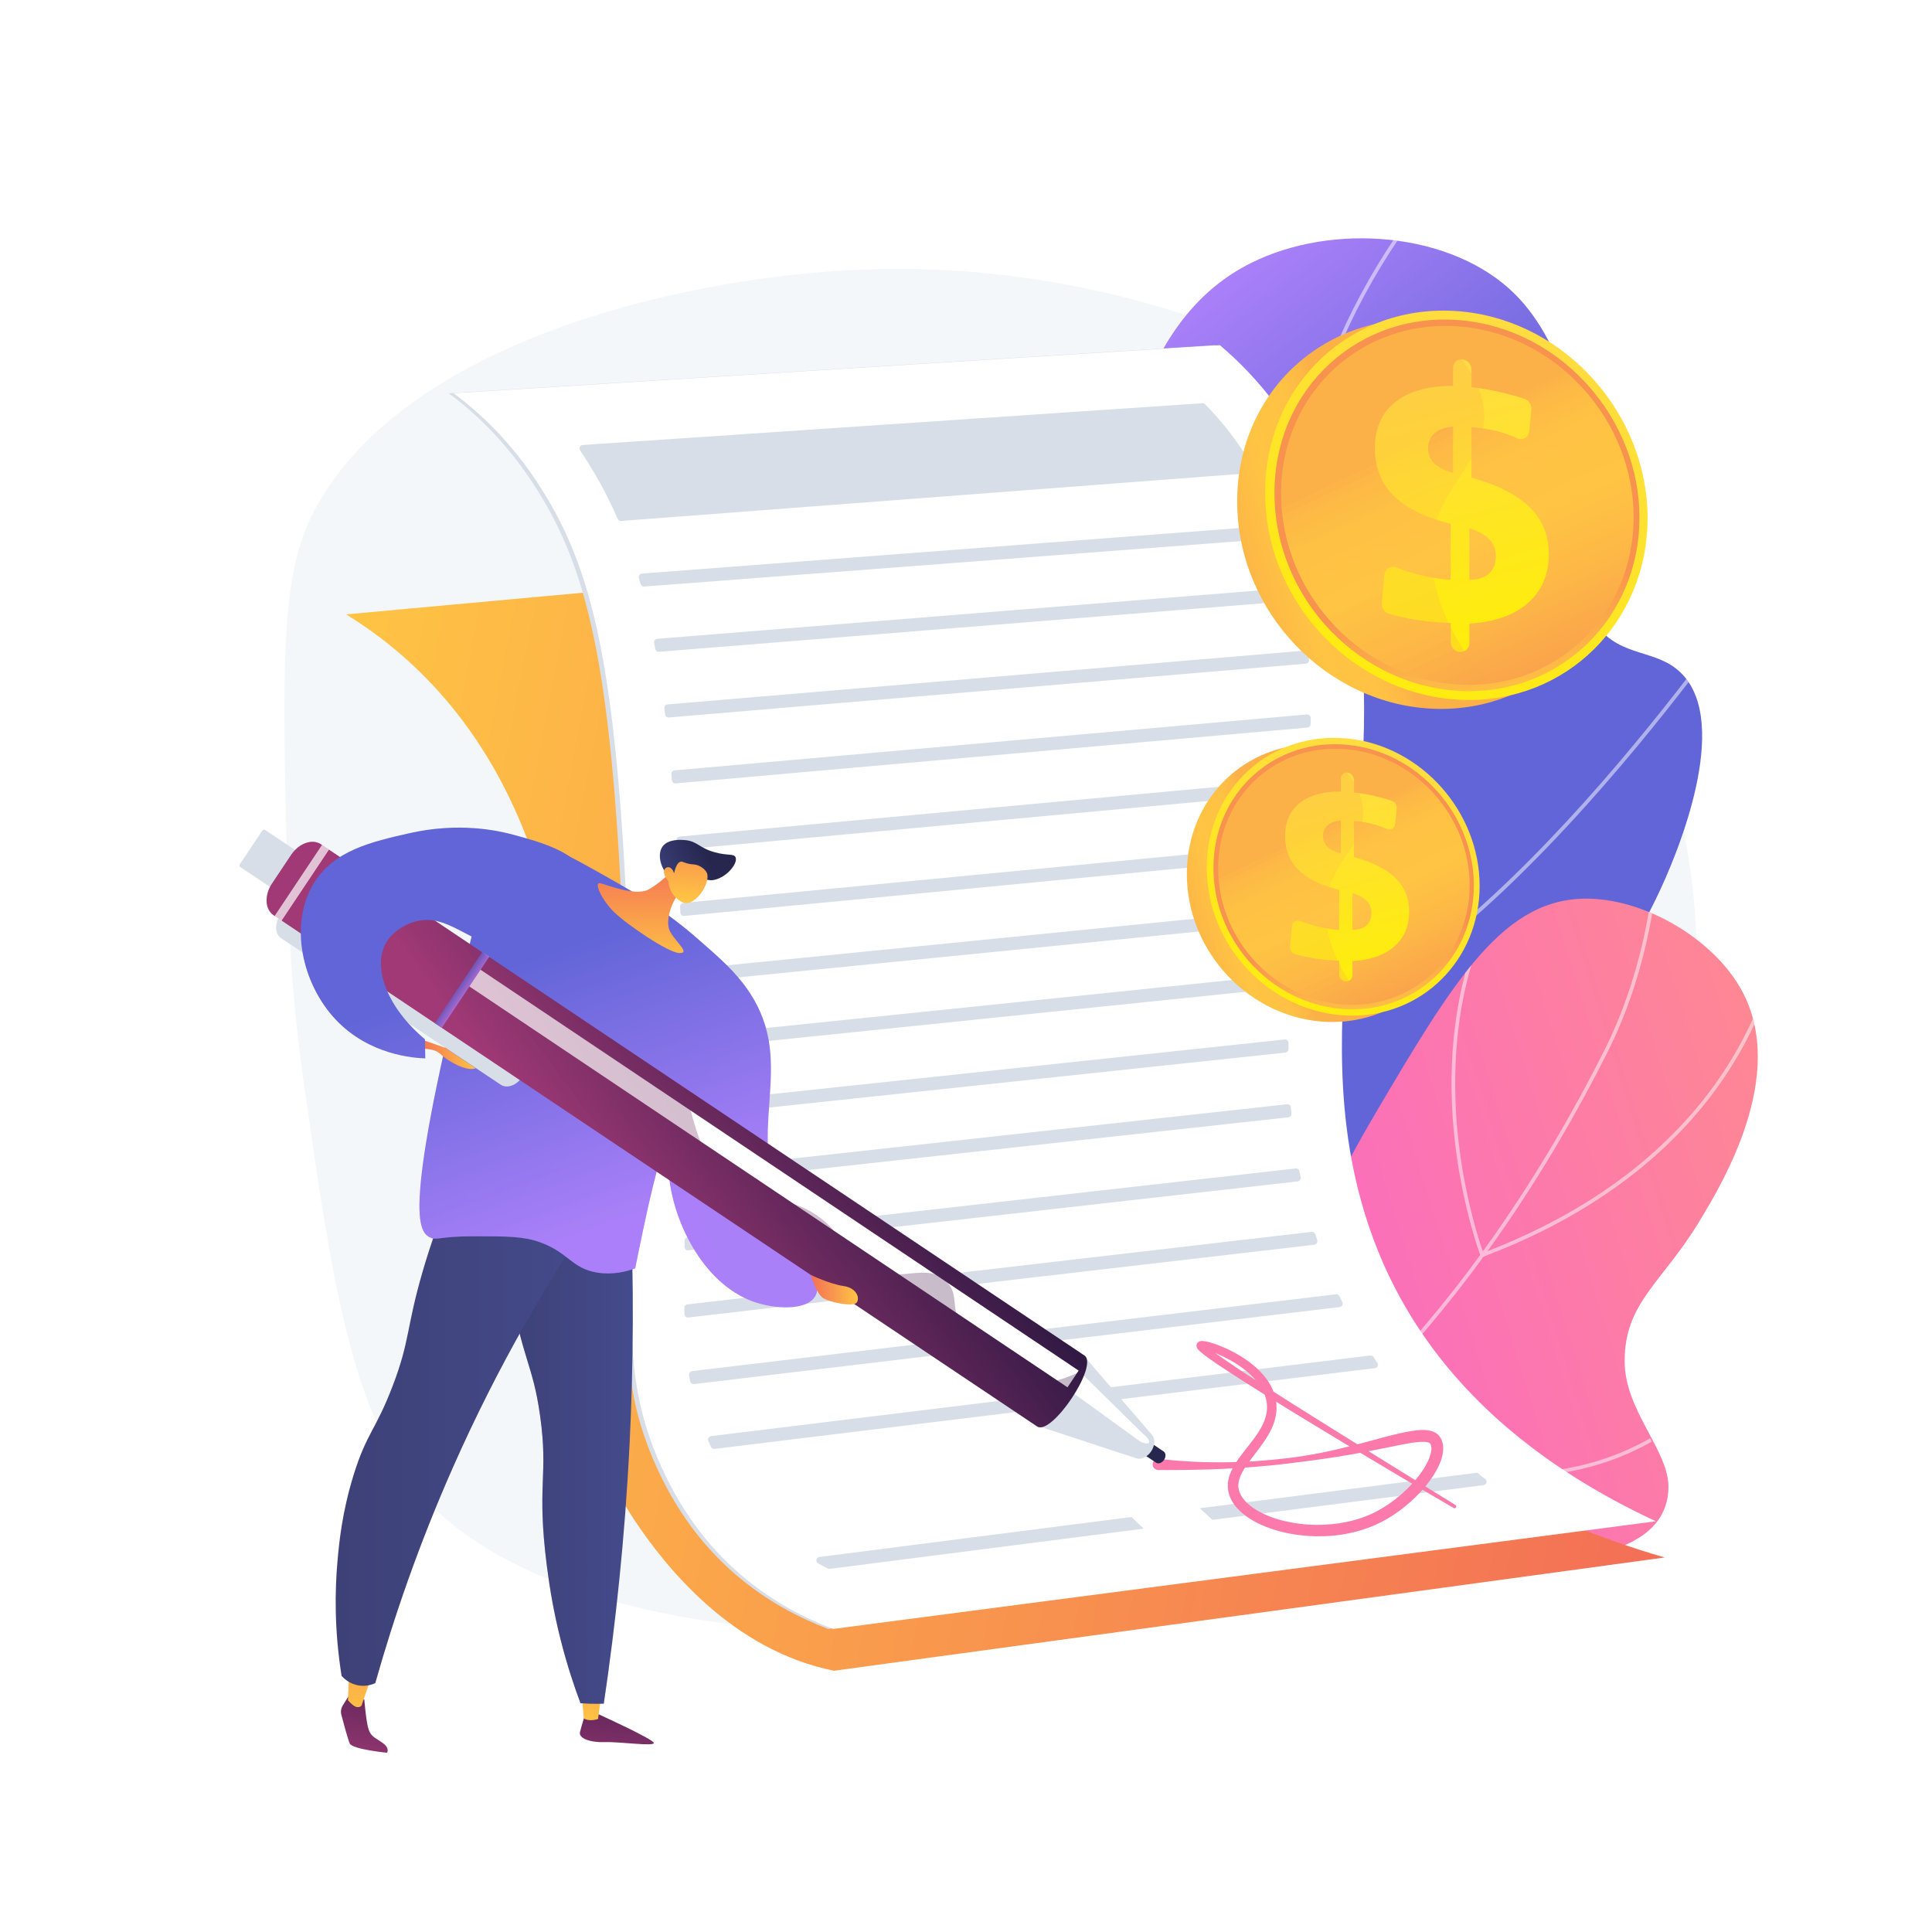 <?xml version="1.0" encoding="UTF-8"?> <svg xmlns="http://www.w3.org/2000/svg" xmlns:xlink="http://www.w3.org/1999/xlink" version="1.1" x="0px" y="0px" viewBox="0 0 3710 3710" style="enable-background:new 0 0 3710 3710;" xml:space="preserve"> <g id="Background"> <g> <g> <rect style="fill:#FFFFFF;" width="3710" height="3710"></rect> </g> </g> </g> <g id="Illustration"> <g> <path style="fill:#F4F7FA;" d="M1696.375,516.46c-367.687,6.156-936.571,138.66-1100.317,479.172 c-57.19,118.928-53.318,293.766-45.575,643.442c2.276,102.779,6.05,252.581,32.554,438.452 c55.057,386.113,92.537,648.964,234.387,802.018c355.434,383.507,1639.346,372.425,2187.613-318.013 c299.083-376.638,345.094-912.419,71.618-1355.214C2775.563,718.808,2188.621,508.219,1696.375,516.46z"></path> <g> <g> <defs> <path id="SVGID_1_" d="M1486.096,2739.98c135.747-89.115,320.684-240.046,434.19-479.271 c148.859-313.74,44.066-503.691,156.535-1059.21c71.113-351.249,124.28-595.663,325.174-696.307 c157.43-78.869,386.732-60.006,507.037,59.543c100.03,99.402,136.416,280.052,135.459,404.303 c-0.78,101.264-26.407,170.417,21.274,232.15c48.729,63.09,116.542,44.016,163.903,92.71 c96.046,98.751-13.59,351.228-31.309,392.033c-197.107,453.908-689.496,697.33-905.558,800.924 C2114.157,2572.511,1842.039,2680.708,1486.096,2739.98z"></path> </defs> <linearGradient id="SVGID_00000139256613540511473710000003504664293104995717_" gradientUnits="userSpaceOnUse" x1="1714.386" y1="1023.642" x2="2104.924" y2="1530.054"> <stop offset="0" style="stop-color:#AA80F9"></stop> <stop offset="0.996" style="stop-color:#6165D7"></stop> </linearGradient> <use xlink:href="#SVGID_1_" style="overflow:visible;opacity:0.74;fill:url(#SVGID_00000139256613540511473710000003504664293104995717_);"></use> <clipPath id="SVGID_00000085249377694952776970000011769387955494530441_"> <use xlink:href="#SVGID_1_" style="overflow:visible;opacity:0.74;"></use> </clipPath> <g style="opacity:0.5;clip-path:url(#SVGID_00000085249377694952776970000011769387955494530441_);"> <path style="fill:#FFFFFF;" d="M1337.252,2802.909l-1.337-6.929c216.124-41.659,406.542-103.072,565.965-182.53 c235.204-117.229,395.705-270.82,477.036-456.504c63.682-145.396,77.94-304.92,97.67-525.708 c15.747-176.257,11.012-302.57,6.833-414.014c-5.451-145.463-9.761-260.358,34.711-418.125 c45.138-160.127,127.175-312.832,243.827-453.873l5.437,4.497c-116.021,140.279-197.6,292.115-242.469,451.29 c-44.173,156.699-39.883,271.104-34.453,415.947c4.187,111.653,8.928,238.204-6.857,414.886 c-19.048,213.143-34.088,381.48-98.235,527.931c-82.013,187.239-243.627,342.002-480.353,459.989 C1745.032,2699.51,1554.005,2761.128,1337.252,2802.909z"></path> <path style="fill:#FFFFFF;" d="M2490.093,1505.504l-3.329-2.198c-1.061-0.703-107.456-71.9-202.038-210.657 c-55.554-81.493-96.271-170.034-121.024-263.165c-30.938-116.4-36.879-240.313-17.659-368.3l6.981,1.048 c-19.068,126.958-13.197,249.848,17.449,365.255c24.519,92.331,64.864,180.124,119.915,260.942 c84.494,124.037,178.408,193.621,196.987,206.72c149.578-298.27,352.788-466.063,497.202-554.398 c157.207-96.159,280.757-121.55,281.988-121.795l1.378,6.921c-1.22,0.243-123.778,25.472-279.968,121.071 c-144.121,88.209-347.175,256.098-496.103,554.989L2490.093,1505.504z"></path> <path style="fill:#FFFFFF;" d="M2435.555,1980.767l-1.061-2.335c-0.848-1.863-86.1-188.308-208.158-358.498 c-121.61-169.562-456.151-279.409-459.515-280.499l2.174-6.714c3.387,1.097,340.131,111.673,463.074,283.1 c115.04,160.4,197.476,335.164,207.769,357.348c197.652-24.06,435.704-247.532,600.912-431.209 c180.076-200.211,314.821-397.658,316.161-399.629l5.837,3.968c-1.344,1.974-136.316,199.761-316.699,400.323 c-105.998,117.852-206.721,213.612-299.377,284.619c-116.118,88.99-219.935,139.2-308.57,149.238L2435.555,1980.767z"></path> <path style="fill:#FFFFFF;" d="M2029.501,2588.243c-31.834,0-49.766-0.914-50.32-0.944l-7.019-0.382l4.5-5.401 c66.122-79.3,100.823-168.2,103.145-264.235c1.861-76.936-16.921-158.656-55.823-242.89 c-66.356-143.684-169.546-246.006-170.581-247.024l4.948-5.032c1.042,1.026,105.149,104.256,172.039,249.097 c39.36,85.222,58.359,167.995,56.471,246.019c-2.305,95.448-36.035,183.929-100.254,263.087 c34.997,1.208,196.829,4.31,408.022-30.39c219.546-36.073,538.863-121.546,813.328-323.893l532.527-392.602l4.19,5.68 l-532.526,392.602c-275.654,203.221-596.195,289.017-816.561,325.207C2232.311,2583.957,2098.389,2588.243,2029.501,2588.243z"></path> </g> </g> </g> <g> <linearGradient id="SVGID_00000122716758339111014410000016757469844429717948_" gradientUnits="userSpaceOnUse" x1="3560.159" y1="1945.725" x2="2470.097" y2="2401.323" gradientTransform="matrix(0.996 0.094 -0.094 0.996 397.663 -139.793)"> <stop offset="0" style="stop-color:#FF9085"></stop> <stop offset="1" style="stop-color:#FB6FBB"></stop> </linearGradient> <path style="fill:url(#SVGID_00000122716758339111014410000016757469844429717948_);" d="M1987.614,3057.647 c189.314,56.987,432.9-7.692,693.937-59.647c66.617-13.259,518.732,61.581,522.348-141.133 c1.273-71.407-84.356-147.853-84.122-243.319c0.278-113.119,71.241-148.892,143.8-268.734 c43.295-71.509,170-280.782,80.838-443.286c-53.281-97.108-181.237-173.122-292.196-175.814 c-162.753-3.948-257.046,150.625-412.672,415.196c-137.956,234.533-134.189,303.118-236.085,470.102 C2327.838,2734.941,2202.398,2899.327,1987.614,3057.647z"></path> <g> <defs> <path id="SVGID_00000145773957436569403400000000200738934178416529_" d="M1987.614,3057.647 c189.314,56.987,432.9-7.692,693.937-59.647c66.617-13.259,518.329,69.704,521.945-133.011 c1.273-71.407-83.953-155.975-83.718-251.441c0.278-113.119,71.241-148.892,143.8-268.734 c43.295-71.509,170-280.782,80.838-443.286c-53.281-97.108-181.237-173.122-292.196-175.814 c-162.753-3.948-257.046,150.625-412.672,415.196c-137.956,234.533-134.189,303.118-236.085,470.102 C2327.838,2734.941,2202.398,2899.327,1987.614,3057.647z"></path> </defs> <clipPath id="SVGID_00000120525163780845071550000003622924197396803252_"> <use xlink:href="#SVGID_00000145773957436569403400000000200738934178416529_" style="overflow:visible;"></use> </clipPath> <g style="opacity:0.5;clip-path:url(#SVGID_00000120525163780845071550000003622924197396803252_);"> <path style="fill:#FFFFFF;" d="M1774.915,3077.354c-5.165,0-10.332-0.041-15.505-0.122 c-205.151-3.251-407.169-68.143-600.44-192.872l3.826-5.928c192.146,124.002,392.913,188.515,596.725,191.744 c5.122,0.081,10.27,0.122,15.385,0.122c266.12,0.008,524.253-109.565,767.546-325.844 c258.299-229.615,435.115-521.947,537.964-726.749c71.283-141.946,106.081-312.009,103.424-505.467l7.057-0.097 c2.67,194.601-32.379,365.762-104.176,508.73c-103.124,205.354-280.447,498.498-539.58,728.857 C2302.526,2967.181,2042.797,3077.353,1774.915,3077.354z"></path> <path style="fill:#FFFFFF;" d="M2844.332,2414.777l-1.254-3.281c-0.348-0.906-34.873-92.139-49.397-220.288 c-13.414-118.351-12.049-293.38,70.608-455.119l6.285,3.211c-81.827,160.109-83.177,333.582-69.905,450.915 c12.863,113.687,41.551,198.06,47.788,215.455c476.394-181.485,556.598-525.322,569.839-626.572 c0.396-3.034,0.541-4.119,0.72-4.817l6.836,1.745l-3.418-0.873l3.422,0.861c-0.124,0.528-0.286,1.881-0.565,3.998 c-13.396,102.469-94.652,450.988-577.671,633.522L2844.332,2414.777z"></path> <path style="fill:#FFFFFF;" d="M2904.031,2835.992c-96.681,0-216.241-22.186-356.455-89.574l-1.681-0.809l-0.279-1.845 c-0.444-2.962-43.356-300.311,69.226-654.667l113.641-357.672l6.726,2.136l-113.64,357.672 c-107.445,338.181-72.668,624.063-69.23,649.641c130.431,62.408,325.644,123.68,518.227,63.636 c115.449-35.994,175.796-99.385,176.392-100.021l5.148,4.825c-0.606,0.65-62.231,65.391-179.438,101.933 C3028.205,2825.11,2971.717,2835.992,2904.031,2835.992z"></path> </g> </g> </g> <g> <linearGradient id="SVGID_00000039840836630031233140000016498590018235164811_" gradientUnits="userSpaceOnUse" x1="272.778" y1="2166.14" x2="3152.748" y2="2166.14" gradientTransform="matrix(1 0 -0.201 1.046 646.845 -147.455)"> <stop offset="0" style="stop-color:#FFC444"></stop> <stop offset="0.996" style="stop-color:#F36F56"></stop> </linearGradient> <path style="fill:url(#SVGID_00000039840836630031233140000016498590018235164811_);" d="M2334.897,1027.045l-1670.253,152.69 c100.911,62.339,257.078,187.287,351.08,440.429c185.073,498.388-20.55,962.602,201.881,1297.824 c59.182,89.193,186.791,250.725,383.936,290.32l1595.125-217.478c-522.327-151.435-663.999-437.753-691.245-681.86 c-27.341-244.977,50.453-537.991-42.736-932.281C2424.577,1215.448,2372.567,1099.438,2334.897,1027.045z"></path> <path style="fill:#D8DEE8;" d="M861.71,755.221c490.471-30.796,980.941-61.592,1471.411-92.389 c66.031,55.95,158.778,155.418,219.209,327.474c139.081,395.98-22.924,787.615,23.888,1172.507 c29.853,245.449,152.996,552.95,594.088,758.488c-526.676,68.922-1053.352,137.841-1580.028,206.762 c-108.821-41.686-253.865-128.333-337.793-329.939c-88.979-213.745-26.68-358.337-57.335-1030.214 c-21.574-472.851-64.007-659.347-152.394-808.856C981.558,855.536,912.583,792.832,861.71,755.221z"></path> <path style="fill:#FFFFFF;" d="M871.119,755.221c490.471-30.796,980.941-61.592,1471.411-92.389 c66.031,55.95,158.778,155.418,219.209,327.474c139.081,395.98-22.923,787.615,23.888,1172.507 c29.853,245.449,152.996,552.95,594.088,758.488c-526.676,68.922-1053.352,137.841-1580.029,206.762 c-108.821-41.686-253.865-128.333-337.793-329.939c-88.979-213.745-26.68-358.337-57.335-1030.214 c-21.574-472.851-64.007-659.347-152.394-808.856C990.967,855.536,921.992,792.832,871.119,755.221z"></path> <g> <path style="fill:#D8DEE8;" d="M2478.929,2126.622c0.313,3.876,0.641,7.752,0.99,11.63c0.328,3.65-2.305,6.894-5.948,7.294 l-1150.47,126.359c-4.007,0.44-7.497-2.689-7.461-6.72c0.036-3.902,0.069-7.839,0.102-11.809c0.027-3.41,2.601-6.29,5.991-6.662 l1149.369-126.24C2475.273,2120.059,2478.625,2122.841,2478.929,2126.622z"></path> <path style="fill:#D8DEE8;" d="M2474.328,2002.789c-0.012,3.916-0.012,7.833,0.002,11.751c0.012,3.449-2.573,6.349-6.003,6.715 l-1144.469,121.887c-3.965,0.422-7.422-2.651-7.438-6.638c-0.016-3.902-0.035-7.833-0.056-11.789 c-0.019-3.454,2.579-6.381,6.013-6.747l1144.521-121.894C2470.884,1995.651,2474.341,1998.782,2474.328,2002.789z"></path> <path style="fill:#D8DEE8;" d="M2495.365,2249.189c0.727,3.835,1.474,7.66,2.239,11.474c0.776,3.867-1.903,7.563-5.823,8.006 l-1169.832,132.279c-4.022,0.455-7.533-2.715-7.483-6.762c0.048-3.895,0.097-7.829,0.149-11.814 c0.044-3.39,2.603-6.235,5.972-6.616l1167.43-132.009C2491.515,2243.353,2494.71,2245.73,2495.365,2249.189z"></path> <path style="fill:#D8DEE8;" d="M2304.03,2896.253l530.497-67.946c2.279-0.291,4.572,0.603,6.062,2.441 c2.848,3.514,6.373,6.281,10.347,8.441c6.104,3.319,4.158,11.878-2.17,12.689l-520.617,66.68 C2320.105,2911.127,2312.064,2903.695,2304.03,2896.253z"></path> <path style="fill:#D8DEE8;" d="M1573.548,2989.813l599.191-76.745c7.762,7.514,15.579,14.971,23.433,22.393l-602.573,77.178 c-1.323,0.169-2.678-0.054-3.875-0.643c-6.307-3.099-12.502-6.307-18.591-9.617 C1565.423,2999.274,1567.101,2990.638,1573.548,2989.813z"></path> <path style="fill:#D8DEE8;" d="M2478.639,1878.08c-0.246,3.954-0.483,7.911-0.71,11.87c-0.189,3.289-2.727,5.956-6.004,6.293 l-1149.542,118.49c-3.917,0.404-7.339-2.609-7.414-6.547c-0.074-3.898-0.15-7.818-0.23-11.762 c-0.071-3.5,2.552-6.489,6.034-6.848l1150.487-118.588C2475.388,1870.564,2478.896,1873.937,2478.639,1878.08z"></path> <path style="fill:#D8DEE8;" d="M2637.554,2605.917c2.386,3.629,4.802,7.241,7.243,10.84c2.831,4.174,0.284,9.855-4.722,10.467 l-1267.926,155.078c-2.904,0.355-5.719-1.193-6.939-3.853c-1.714-3.732-3.397-7.499-5.05-11.302 c-1.8-4.143,0.852-8.855,5.336-9.404l1265.654-154.801C2633.679,2602.633,2636.153,2603.787,2637.554,2605.917z"></path> <path style="fill:#D8DEE8;" d="M2572.295,2489.234c1.742,3.712,3.506,7.411,5.293,11.098c2.021,4.168-0.631,9.076-5.23,9.625 l-1239.655,147.902c-3.532,0.422-6.808-1.969-7.428-5.472c-0.69-3.899-1.339-7.828-1.953-11.79 c-0.58-3.751,2.095-7.237,5.864-7.687l1236.244-147.497C2568.306,2485.07,2571.065,2486.613,2572.295,2489.234z"></path> <path style="fill:#D8DEE8;" d="M2525.783,2370.177c1.198,3.779,2.417,7.545,3.658,11.3c1.339,4.052-1.352,8.303-5.591,8.796 l-1201.978,139.712c-3.933,0.457-7.419-2.557-7.505-6.516c-0.084-3.895-0.156-7.843-0.217-11.841 c-0.053-3.452,2.524-6.397,5.954-6.796l1198.508-139.309C2521.811,2365.152,2524.809,2367.108,2525.783,2370.177z"></path> <path style="fill:#D8DEE8;" d="M2488.666,1752.953c-0.373,3.964-0.742,7.93-1.107,11.9c-0.295,3.207-2.819,5.758-6.024,6.077 l-1162.52,115.74c-3.871,0.385-7.259-2.569-7.388-6.457c-0.129-3.893-0.262-7.804-0.397-11.736 c-0.123-3.545,2.525-6.594,6.054-6.946l1164.026-115.89C2485.521,1745.223,2489.062,1748.74,2488.666,1752.953z"></path> <path style="fill:#D8DEE8;" d="M2453.973,1008.381c2.991-0.228,5.781,1.545,6.824,4.357c1.42,3.827,2.821,7.673,4.184,11.554 c0.01,0.028,0.02,0.055,0.029,0.083c1.455,4.148-1.476,8.541-5.859,8.875l-1222.098,93.09c-3.201,0.244-6.12-1.834-6.98-4.927 c-1.07-3.846-2.152-7.661-3.248-11.444c-1.189-4.105,1.676-8.241,5.937-8.566L2453.973,1008.381z"></path> <path style="fill:#D8DEE8;" d="M2495.304,1133.464c0.811,3.889,1.593,7.78,2.351,11.672c0.767,3.937-2.087,7.665-6.085,7.986 l-1226.135,98.536c-3.444,0.277-6.531-2.127-7.15-5.526c-0.706-3.878-1.421-7.726-2.144-11.545 c-0.744-3.931,2.076-7.616,6.064-7.937l1225.949-98.521C2491.534,1127.858,2494.612,1130.144,2495.304,1133.464z"></path> <path style="fill:#D8DEE8;" d="M2401.839,908.493l-1208.999,91.909c-2.849,0.217-5.513-1.41-6.654-4.029 c-13.741-31.531-28.926-61.07-45.739-89.509c-8.472-14.331-17.29-28.28-26.422-41.874c-2.9-4.317-0.082-10.148,5.106-10.498 l1189.724-80.176c1.964-0.132,3.896,0.592,5.279,1.993c35.453,35.927,66.519,76.712,93.037,122.113 C2409.667,902.696,2406.774,908.118,2401.839,908.493z"></path> <path style="fill:#D8DEE8;" d="M2500.906,1627.779c-0.384,3.964-0.77,7.932-1.159,11.903c-0.313,3.204-2.855,5.747-6.059,6.055 l-1179.819,113.188c-3.827,0.367-7.182-2.559-7.361-6.4c-0.184-3.927-0.369-7.834-0.556-11.725 c-0.172-3.587,2.502-6.663,6.076-7.005l1181.532-113.353C2497.773,1620.037,2501.314,1623.566,2500.906,1627.779z"></path> <path style="fill:#D8DEE8;" d="M2511.622,1502.95c-0.276,3.952-0.56,7.906-0.852,11.864c-0.242,3.285-2.833,5.925-6.112,6.227 l-1197.716,110.445c-3.777,0.348-7.094-2.511-7.331-6.297c-0.245-3.921-0.493-7.822-0.743-11.703 c-0.234-3.636,2.467-6.78,6.094-7.114l1199.306-110.591C2508.404,1495.399,2511.911,1498.808,2511.622,1502.95z"></path> <path style="fill:#D8DEE8;" d="M2516.925,1378.754c-0.041,3.946-0.098,7.894-0.167,11.845c-0.061,3.441-2.718,6.283-6.146,6.586 l-1213.064,107.209c-3.706,0.328-6.971-2.436-7.292-6.143c-0.338-3.911-0.68-7.799-1.026-11.665 c-0.331-3.703,2.402-6.954,6.106-7.282l1214.256-107.316C2513.553,1371.639,2516.967,1374.779,2516.925,1378.754z"></path> <path style="fill:#D8DEE8;" d="M2512.798,1255.518c0.323,3.921,0.623,7.844,0.905,11.769c0.264,3.673-2.491,6.876-6.16,7.186 l-1223.127,103.272c-3.602,0.304-6.795-2.317-7.238-5.905c-0.482-3.899-0.97-7.768-1.462-11.613 c-0.486-3.799,2.287-7.217,6.103-7.54l1223.689-103.318C2509.215,1249.057,2512.493,1251.811,2512.798,1255.518z"></path> </g> <path style="fill:#FC79AB;" d="M2794.854,2890.053l-212.432-131.572c-70.605-44.127-141.424-88.053-210.638-134.034 c-17.177-11.556-34.573-23.194-50.527-35.632c-1.952-1.557-3.879-3.136-5.605-4.695c-0.856-0.773-1.671-1.555-2.298-2.229 c-0.281-0.311-0.559-0.638-0.62-0.738c-0.109-0.126,0.088,0.088,0.091,0.174c0.142,0.24,0.253,0.506,0.327,0.777 c0.107,0.284,0.383,1.425,0.297,2.119c0.081,1.237-0.636,3.159-1.411,4.134c-0.989,1.288-2.036,1.854-2.346,2.022 c-0.701,0.334-1.044,0.413-1.142,0.455c-0.184,0.06-0.502,0.09-0.453,0.097c-0.088,0.023-0.153,0.007,0.009,0.018 c0.067-0.005,0.228,0.002,0.429,0.019c0.754,0.054,1.797,0.188,2.885,0.402c2.168,0.399,4.522,1.007,6.852,1.667 c9.396,2.718,18.839,6.485,27.965,10.698c18.252,8.504,35.659,19.09,50.646,32.034c14.898,12.888,27.462,28.562,33.028,46.322 c5.884,17.772,3.231,36.628-5.331,53.826c-8.478,17.345-21.449,33.116-34.371,49.592c-6.473,8.26-13.005,16.779-18.833,26.278 c-5.802,9.411-11.018,20.151-12.976,32.489c-1.031,6.144-0.796,12.621,0.225,18.869c0.675,3.094,1.334,6.206,2.507,9.098 c0.952,3.01,2.333,5.754,3.737,8.492c5.71,10.925,14.009,19.49,22.794,26.691c17.804,14.286,38.138,23.414,58.846,29.969 c20.759,6.566,42.172,10.352,63.706,11.965c43.01,3.145,87.063-2.646,127.473-19.645c20.2-8.595,38.9-20.105,55.991-33.401 c17.092-13.334,32.71-28.485,46.338-45.575c6.784-8.574,13.126-17.591,18.507-27.466c5.345-9.867,10.073-20.434,12.101-32.828 c0.956-6.174,1.209-12.958-0.597-20.07c-0.494-1.775-0.945-3.541-1.782-5.281l-1.165-2.601c-0.462-0.898-1.117-1.884-1.703-2.799 c-2.456-3.676-6.018-6.847-9.613-8.72c-7.332-3.997-14.047-4.581-20.118-4.943c-6.107-0.263-11.807,0.197-17.315,0.856 c-21.959,2.732-42.089,8.203-62.349,13.41c-20.142,5.487-40.144,10.992-60.255,16.068c-20.093,5.13-40.286,9.758-60.626,13.856 c-20.371,3.864-40.852,7.223-61.446,9.739c-41.183,5.008-82.65,7.78-124.117,8.051c-41.458,0.376-82.933-1.717-124.04-6.657 l-0.023-0.003c-5.93-0.712-11.315,3.518-12.029,9.448c-0.712,5.93,3.518,11.313,9.448,12.027 c0.418,0.051,0.843,0.076,1.254,0.077c42.035,0.137,83.929-0.262,125.739-2.291c20.894-1.128,41.784-2.189,62.611-4.104 c10.425-0.792,20.828-1.836,31.238-2.781c10.386-1.181,20.796-2.158,31.157-3.544c41.487-5.051,83.007-10.556,124.258-17.966 c20.608-3.69,41.13-7.822,61.531-11.872c10.187-2.07,20.311-4.261,30.391-6.155c10.057-1.878,20.063-3.835,29.741-4.814 c4.832-0.532,9.558-0.726,13.857-0.58c4.25,0.142,8.205,0.915,10.02,2.056c2.648,0.531,5.032,7.993,3.51,16.121 c-1.272,8.221-4.957,17.076-9.532,25.445c-4.56,8.437-10.214,16.542-16.332,24.3c-12.304,15.509-26.749,29.609-42.469,41.91 c-15.745,12.297-32.805,22.808-50.938,30.563c-36.465,15.481-77.25,20.91-117.201,18.438 c-19.99-1.316-39.904-4.674-58.913-10.512c-18.96-5.765-37.319-14.044-52.155-25.786c-14.863-11.591-25.11-27.629-22.337-44.104 c1.223-8.304,4.99-16.854,10.036-25.129c4.993-8.309,11.052-16.43,17.312-24.637c12.475-16.41,26.165-33.149,35.841-53.457 c4.856-10.075,8.296-21.297,9.44-32.93c1.2-11.644-0.267-23.565-3.925-34.51c-3.602-11.008-9.286-21.063-16.038-29.985 c-6.754-8.952-14.573-16.836-22.92-23.885c-16.748-14.083-35.448-25.071-55.019-33.91c-9.834-4.384-19.831-8.26-30.482-11.205 c-2.688-0.722-5.389-1.397-8.346-1.908c-1.472-0.26-3.013-0.476-4.858-0.58c-0.45-0.026-0.938-0.044-1.521-0.026 c-0.49-0.005-1.202,0.046-1.938,0.142c-0.278,0.021-0.908,0.153-1.409,0.285c-0.422,0.1-1.072,0.278-2.056,0.778 c-0.627,0.278-1.915,1.056-3.114,2.602c-1.026,1.191-1.732,3.497-1.73,5.029c-0.025,1.01,0.246,2.488,0.472,3.075 c0.198,0.571,0.438,1.135,0.705,1.676c0.357,0.633,0.845,1.434,1.151,1.81c0.705,0.954,1.3,1.597,1.898,2.244 c1.163,1.218,2.252,2.214,3.336,3.173c2.163,1.905,4.291,3.596,6.429,5.259c17.069,12.962,34.492,24.261,52.002,35.74 c35.042,22.741,70.451,44.725,105.939,66.589c35.508,21.826,71.091,43.505,106.828,64.925 c71.484,42.817,142.959,85.623,215.053,127.391c1.594,0.93,3.637,0.39,4.566-1.202 C2796.892,2893.012,2796.378,2891.006,2794.854,2890.053z"></path> </g> <g> <linearGradient id="SVGID_00000117638538617897026320000012078009400468740753_" gradientUnits="userSpaceOnUse" x1="322.333" y1="3130.36" x2="347.891" y2="3455.639" gradientTransform="matrix(-1 0 0 1 1523.116 0)"> <stop offset="0" style="stop-color:#311944"></stop> <stop offset="1" style="stop-color:#A03976"></stop> </linearGradient> <path style="fill:url(#SVGID_00000117638538617897026320000012078009400468740753_);" d="M1150.938,3292.584 c0,0,102.881,46.758,104.561,54.222c1.68,7.464-66.163-2.502-93.859-1.426c-27.696,1.078-50.479-7.108-47.972-18.839 c2.508-11.731,12.202-41.236,12.202-41.236L1150.938,3292.584z"></path> <linearGradient id="SVGID_00000145035604989893163970000005639923262355870892_" gradientUnits="userSpaceOnUse" x1="388.313" y1="3311.454" x2="383.667" y2="2974.561" gradientTransform="matrix(-1 0 0 1 1523.116 0)"> <stop offset="0" style="stop-color:#FFC444"></stop> <stop offset="0.996" style="stop-color:#F36F56"></stop> </linearGradient> <path style="fill:url(#SVGID_00000145035604989893163970000005639923262355870892_);" d="M1154.702,3254.637l-6.258,46.32 c0,0-16.288,5.798-27.229-1.057l-4.667-50.803L1154.702,3254.637z"></path> <linearGradient id="SVGID_00000091001354714125053160000000652678307563618437_" gradientUnits="userSpaceOnUse" x1="805.317" y1="3092.413" x2="830.875" y2="3417.69" gradientTransform="matrix(-1 0 0 1 1523.116 0)"> <stop offset="0" style="stop-color:#311944"></stop> <stop offset="1" style="stop-color:#A03976"></stop> </linearGradient> <path style="fill:url(#SVGID_00000091001354714125053160000000652678307563618437_);" d="M670.199,3255.748l-11.966,19.21 c-3.347,5.373-4.344,11.841-2.739,17.964c4.185,15.976,12.542,47.108,16.186,55.227c4.963,11.058,71.541,17.626,71.541,17.626 s5.936-8.354-7.888-18.446c-13.822-10.09-22.706-11.678-27.586-26.569c-4.878-14.89-8.133-57.01-8.133-57.01L670.199,3255.748z"></path> <linearGradient id="SVGID_00000031904798261709984040000001118443459461383346_" gradientUnits="userSpaceOnUse" x1="830.947" y1="3305.35" x2="826.3" y2="2968.451" gradientTransform="matrix(-1 0 0 1 1523.116 0)"> <stop offset="0" style="stop-color:#FFC444"></stop> <stop offset="0.996" style="stop-color:#F36F56"></stop> </linearGradient> <path style="fill:url(#SVGID_00000031904798261709984040000001118443459461383346_);" d="M720.008,3206.928 c-4.37,3.485-25.754,68.388-25.754,68.388s-6.922,8.851-20.07-4.212c-13.147-13.062-5.95-5.859-5.95-5.859l2.464-63.833 L720.008,3206.928z"></path> <linearGradient id="SVGID_00000063623899221177818330000015440346630147734188_" gradientUnits="userSpaceOnUse" x1="307.913" y1="2765.693" x2="557.004" y2="2765.693" gradientTransform="matrix(-1 0 0 1 1523.116 0)"> <stop offset="0" style="stop-color:#444B8C"></stop> <stop offset="0.996" style="stop-color:#3E4177"></stop> </linearGradient> <path style="fill:url(#SVGID_00000063623899221177818330000015440346630147734188_);" d="M1211.307,2324.025 c5.427,138.174,5.649,288.292-2.302,448.666c-8.951,180.593-26.94,347.505-49.61,498.811c-8.427,0.269-17.284,0.314-26.533,0.054 c-6.247-0.174-12.3-0.478-18.149-0.883c-11.764-31.373-25.67-72.631-38.122-121.913c-13.091-51.82-20.989-98.302-26.615-142.75 c-19.812-156.502,3.406-170.155-12.673-286.137c-14.239-102.719-34.489-106.73-58.262-252.569 c-25.793-158.24-6.591-181.979,2.746-190.556C1021.538,2240.241,1114.908,2265.095,1211.307,2324.025z"></path> <linearGradient id="SVGID_00000029009734506453467050000014717563892523657903_" gradientUnits="userSpaceOnUse" x1="307.912" y1="2765.704" x2="557.002" y2="2765.704" gradientTransform="matrix(-1 0 0 1 1523.116 0)"> <stop offset="0" style="stop-color:#444B8C"></stop> <stop offset="0.996" style="stop-color:#3E4177"></stop> </linearGradient> <path style="opacity:0.3;fill:url(#SVGID_00000029009734506453467050000014717563892523657903_);" d="M981.788,2276.751 c37.912-34.823,124.617-13.743,216.192,39.406c-105.35,113.822-116.834,187.659-104.205,235.567 c14.274,54.148,57.669,69.743,57.505,128.95c-0.204,72.761-65.87,92.035-64.475,169.029 c0.923,50.912,29.778,50.384,36.594,113.267c8.062,74.402-29.636,100.04-17.426,155.088 c5.253,23.683,20.246,54.629,62.947,86.508c-3.079,22.606-6.235,44.983-9.525,66.939c-8.424,0.265-17.282,0.312-26.532,0.05 c-6.247-0.173-12.301-0.475-18.148-0.881c-11.766-31.373-25.671-72.63-38.123-121.911 c-13.091-51.821-20.989-98.302-26.615-142.751c-19.811-156.5,3.406-170.155-12.673-286.137 c-14.239-102.719-34.489-106.733-58.26-252.57C953.25,2309.064,972.45,2285.324,981.788,2276.751z"></path> <linearGradient id="SVGID_00000171713386412894179810000017854740461263366063_" gradientUnits="userSpaceOnUse" x1="377.065" y1="2741.14" x2="878.513" y2="2741.14" gradientTransform="matrix(-1 0 0 1 1523.116 0)"> <stop offset="0" style="stop-color:#444B8C"></stop> <stop offset="0.996" style="stop-color:#3E4177"></stop> </linearGradient> <path style="fill:url(#SVGID_00000171713386412894179810000017854740461263366063_);" d="M1146.052,2321.705 c-90.711,132.728-188.551,297.913-276.05,495.633c-66.124,149.419-114.081,289.709-149.29,414.738 c-4.765,2.205-16.004,6.606-30.365,4.708c-19.589-2.59-31.33-15.095-34.398-18.584c-14.331-89.629-12.751-165.537-7.888-220.322 c3.115-35.076,8.627-93.489,30.985-165.601c25.042-80.774,42.259-85.315,74.93-170.771 c33.91-88.701,25.697-110.837,58.171-221.841c13.34-45.6,35.672-113.461,72.521-194.632 C971.795,2270.588,1058.923,2296.148,1146.052,2321.705z"></path> <linearGradient id="SVGID_00000052822575847449350880000014400629435983264655_" gradientUnits="userSpaceOnUse" x1="320.225" y1="2338.431" x2="501.452" y2="1833.087" gradientTransform="matrix(-1 0 0 1 1523.116 0)"> <stop offset="0" style="stop-color:#AA80F9"></stop> <stop offset="0.996" style="stop-color:#6165D7"></stop> </linearGradient> <path style="fill:url(#SVGID_00000052822575847449350880000014400629435983264655_);" d="M1564.848,2490.151 c-17.447,27.13-77.486,23.957-118.494,9.296c-95.879-34.284-157.24-156.222-162.64-253.255 c-1.16-20.835-0.425-41.203-4.646-41.822c-10.621-1.563-37.899,124.409-59.309,231.21c-17.211,6.3-43.306,12.99-73.126,8.104 c-48.807-7.995-54.616-38.317-109.202-58.087c-31.848-11.534-63.053-11.561-125.465-11.615 c-70.454-0.061-72.396,8.628-85.966,2.324c-25.112-11.664-54.694-58.243,94.688-636.891 c9.818-38.032,26.369-98.842,72.618-116.544c37.88-14.498,86.58,12.481,182.433,67.027 c47.896,27.258,101.421,58.107,164.225,112.957c42.778,37.363,72.559,63.372,97.096,99.473 c98.941,145.575-15.407,266.898,74.349,453.067C1542.272,2419.407,1583.118,2461.743,1564.848,2490.151z"></path> <linearGradient id="SVGID_00000172406597998209231880000009961692355069765017_" gradientUnits="userSpaceOnUse" x1="380.986" y1="2360.221" x2="562.212" y2="1854.879" gradientTransform="matrix(-1 0 0 1 1523.116 0)"> <stop offset="0" style="stop-color:#AA80F9"></stop> <stop offset="0.996" style="stop-color:#6165D7"></stop> </linearGradient> <path style="opacity:0.3;fill:url(#SVGID_00000172406597998209231880000009961692355069765017_);" d="M935.201,2297.309 c28.032-14.592,20.944-45.226,45.307-62.732c36.316-26.098,80.615,21.471,128.95,13.94 c105.487-16.436,116.165-277.525,184.712-278.81c32.257-0.606,63.365,56.698,73.188,101.069 c17.186,77.642-48.622,112.28-38.337,209.108c1.844,17.367,3.785,14.58,48.792,142.89c5.987,17.072,11.476,32.863,16.437,47.239 c-65.593-51.701-106.192-145.776-110.536-223.821c-1.16-20.835-0.425-41.203-4.646-41.822 c-10.621-1.563-37.899,124.409-59.309,231.21c-17.211,6.3-43.306,12.99-73.126,8.104c-48.807-7.995-54.616-38.317-109.202-58.087 c-31.848-11.534-63.053-11.561-125.465-11.615c-70.454-0.061-72.396,8.628-85.966,2.324 c-10.277-4.775-21.284-15.454-20.486-66.003c20.714-12.885,38.498-16.602,53.013-16.479 C888.294,2294.079,910.045,2310.402,935.201,2297.309z"></path> <linearGradient id="SVGID_00000008130875622707969900000015270266141879631523_" gradientUnits="userSpaceOnUse" x1="291.729" y1="1850.34" x2="291.729" y2="1649.073" gradientTransform="matrix(-1 0 0 1 1523.116 0)"> <stop offset="0" style="stop-color:#FFC444"></stop> <stop offset="0.996" style="stop-color:#F36F56"></stop> </linearGradient> <path style="fill:url(#SVGID_00000008130875622707969900000015270266141879631523_);" d="M1298.823,1663.662 c0,0-25.759,29.247-53.445,44.405c-25.02,13.698-80.176-9.375-92.937-12.085c-12.761-2.71,2.551,31.653,26.627,55.337 c24.075,23.682,103.656,77.848,125.121,78.754c21.463,0.907-3.457-17.89-16.637-39.778c-13.181-21.887,5.394-67.137,22.03-81.081 C1326.219,1695.27,1298.823,1663.662,1298.823,1663.662z"></path> <g> <path style="fill:#D8DEE8;" d="M539.885,1801.656l421.738,281.332c11.952,7.973,30.351,1.38,41.094-14.725l0,0 c10.743-16.105,9.764-35.624-2.189-43.598l-421.739-281.332c-11.952-7.973-30.35-1.38-41.094,14.725l0,0 C526.952,1774.163,527.933,1793.682,539.885,1801.656z"></path> <path style="fill:#D8DEE8;" d="M461.393,1665.021l91.987,61.363l47.565-71.303l-91.988-61.364 c-1.692-1.129-3.979-0.672-5.107,1.02l-43.477,65.177C459.245,1661.606,459.702,1663.893,461.393,1665.021z"></path> <path style="fill:#26264F;" d="M2180.767,2782.536l39.326,26.233c4.424,2.951,11.234,0.51,15.21-5.45l0,0 c3.977-5.962,3.615-13.186-0.81-16.137l-39.326-26.233L2180.767,2782.536z"></path> <path style="fill:#D8DEE8;" d="M2210.675,2786.89L2210.675,2786.89c-7.291,10.929-19.277,16.552-28.695,13.459l-194.366-63.841 l90.869-136.219l133.598,154.937C2218.554,2762.734,2217.967,2775.96,2210.675,2786.89z"></path> <path style="fill:#FFFFFF;" d="M2206.23,2770.25L2206.23,2770.25c-1.997,2.993-9.418,1.773-17.767-2.923l-159.86-115.568 l24.888-37.309l143.217,140.519C2204.249,2760.872,2208.227,2767.257,2206.23,2770.25z"></path> <linearGradient id="SVGID_00000072277611715342356350000000543957053607850653_" gradientUnits="userSpaceOnUse" x1="-39.296" y1="1117.052" x2="115.393" y2="1693.136" gradientTransform="matrix(-0.617 -0.412 -0.555 0.832 2158.237 966.236)"> <stop offset="0" style="stop-color:#311944"></stop> <stop offset="1" style="stop-color:#A03976"></stop> </linearGradient> <path style="fill:url(#SVGID_00000072277611715342356350000000543957053607850653_);" d="M525.36,1757.441l1466.216,981.711 c27.917,18.622,118.785-117.598,90.87-136.22L616.229,1621.221c-16.653-11.108-42.287-1.923-57.256,20.516l-36.664,54.962 C507.341,1719.137,508.707,1746.332,525.36,1757.441z"></path> <polygon style="fill:#FFFFFF;" points="897.637,1891.764 2049.902,2664.044 2071.317,2631.941 919.052,1859.66 "></polygon> <linearGradient id="SVGID_00000093866382315304804960000004942583831585751172_" gradientUnits="userSpaceOnUse" x1="715" y1="1482.823" x2="736.77" y2="1482.823" gradientTransform="matrix(-0.617 -0.412 -0.555 0.832 2158.237 966.236)"> <stop offset="0" style="stop-color:#AA80F9"></stop> <stop offset="0.996" style="stop-color:#6165D7"></stop> </linearGradient> <polygon style="fill:url(#SVGID_00000093866382315304804960000004942583831585751172_);" points="834.997,1964.776 848.432,1973.737 939.662,1836.976 926.229,1828.015 "></polygon> <rect x="571.362" y="1613.288" transform="matrix(-0.832 -0.555 0.555 -0.832 120.616 3427.51)" style="fill:#FFFFFF;" width="16.148" height="164.397"></rect> <linearGradient id="SVGID_00000044165814490773663300000010699708660937868220_" gradientUnits="userSpaceOnUse" x1="-39.779" y1="1115.247" x2="115.288" y2="1692.737" gradientTransform="matrix(-0.617 -0.412 -0.555 0.832 2158.237 966.236)"> <stop offset="0" style="stop-color:#311944"></stop> <stop offset="1" style="stop-color:#A03976"></stop> </linearGradient> <path style="opacity:0.3;fill:url(#SVGID_00000044165814490773663300000010699708660937868220_);" d="M616.229,1621.221 l701.847,471.816c27.081,146.189,77.686,192.835,124.81,204.061c32.726,7.793,83.371,3.202,134.31,43.057 c49.193,38.49,35.594,69.086,79.602,93.575c65.243,36.305,124.053-14.856,162.876,29.531 c20.877,23.869,5.699,40.753,26.073,88.629c7.554,17.759,39.023,91.7,116.768,103.746c45.22,7.006,89.639-9.484,123.52-28.265 c-10.774,44.149-72.344,126.533-94.46,111.78L525.36,1757.441c-16.652-11.109-18.018-38.303-3.049-60.743l36.664-54.962 C573.942,1619.298,599.576,1610.113,616.229,1621.221z"></path> </g> <linearGradient id="SVGID_00000101821741716182005800000003865565810577684899_" gradientUnits="userSpaceOnUse" x1="-124.35" y1="2476.556" x2="-33.616" y2="2476.556" gradientTransform="matrix(-1 0 0 1 1523.116 0)"> <stop offset="0" style="stop-color:#FFC444"></stop> <stop offset="0.996" style="stop-color:#F36F56"></stop> </linearGradient> <path style="fill:url(#SVGID_00000101821741716182005800000003865565810577684899_);" d="M1556.732,2448.19 c0,0,37.014,17.679,63.208,21.382c26.194,3.703,31.888,24.626,24.616,32.315c-7.27,7.688-48.956-0.732-62.897-8.573 C1567.719,2485.472,1556.732,2448.19,1556.732,2448.19z"></path> <linearGradient id="SVGID_00000059281579691792576070000003756330735272386229_" gradientUnits="userSpaceOnUse" x1="609.703" y1="2023.308" x2="720.369" y2="2023.308" gradientTransform="matrix(-1 0 0 1 1523.116 0)"> <stop offset="0" style="stop-color:#FFC444"></stop> <stop offset="0.996" style="stop-color:#F36F56"></stop> </linearGradient> <path style="fill:url(#SVGID_00000059281579691792576070000003756330735272386229_);" d="M802.748,2014.732 c0,0,29.038-4.356,43.234,9.584c14.196,13.941,50.964,34.043,67.432,27.041l-58.075-39.128l-52.591-18.407V2014.732z"></path> <linearGradient id="SVGID_00000081621220215599098700000000633839238568903067_" gradientUnits="userSpaceOnUse" x1="447.579" y1="2384.104" x2="628.806" y2="1878.76" gradientTransform="matrix(-1 0 0 1 1523.116 0)"> <stop offset="0" style="stop-color:#AA80F9"></stop> <stop offset="0.996" style="stop-color:#6165D7"></stop> </linearGradient> <path style="fill:url(#SVGID_00000081621220215599098700000000633839238568903067_);" d="M816.707,2032.439 c-21.163-0.722-107.512-6.063-171.933-74.349c-65.237-69.151-90.289-184.089-41.822-262.549 c38.698-62.647,109.96-78.878,182.962-95.508c95.219-21.69,169.996-5.214,199.875,2.88 c50.838,13.771,129.393,35.052,137.82,82.073c9.312,51.972-68.318,128.267-143.912,131.993 c-76.292,3.764-117.109-68.031-186.106-46.225c-4.683,1.48-37.805,12.446-53.37,41.824 c-24.566,46.372,3.259,122.296,75.809,183.137C816.256,2007.958,816.481,2020.197,816.707,2032.439z"></path> <linearGradient id="SVGID_00000132766759163956695270000017458341690058262678_" gradientUnits="userSpaceOnUse" x1="-6527.943" y1="-107.687" x2="-6540.24" y2="-255.251" gradientTransform="matrix(-0.48 -0.877 -0.877 0.48 -2006.733 -3974.44)"> <stop offset="0" style="stop-color:#444B8C"></stop> <stop offset="0.996" style="stop-color:#26264F"></stop> </linearGradient> <path style="fill:url(#SVGID_00000132766759163956695270000017458341690058262678_);" d="M1336.91,1687.527 c22.566,0.51,24.282,4.36,34.946,2.028c24.301-5.312,45.637-31.924,40.606-43.399c-3.244-7.398-14.848-2.573-39.874-9.52 c-30.658-8.514-33.318-21.329-57.401-23.441c-5.633-0.495-30.988-2.716-42.276,11.544c-14.406,18.2-0.027,55.815,21.736,63.981 C1304.969,1692.593,1309.11,1686.9,1336.91,1687.527z"></path> <g> <linearGradient id="SVGID_00000143613690451237990190000017205445451650936752_" gradientUnits="userSpaceOnUse" x1="9301.083" y1="1379.232" x2="9417.065" y2="1501.483" gradientTransform="matrix(0.651 0.759 -0.759 0.651 -3677.067 -6397.011)"> <stop offset="0.004" style="stop-color:#F36F56"></stop> <stop offset="1" style="stop-color:#FFC444"></stop> </linearGradient> <path style="fill:url(#SVGID_00000143613690451237990190000017205445451650936752_);" d="M1283.293,1691.971 c0,0,0.936,27.941,27.089,40.542c23.416,11.281,55.323-37.5,46.967-56.394c-2.788-6.303-11.587-13.235-20.665-15.465 c-5.362-1.317-8.015-0.276-16.736-2.599c-8.04-2.141-9.583-4.039-12.708-3.451c-3.908,0.732-8.932,5.102-12.872,22.408 c-1.843-6.797-6.072-11.392-10.713-11.731c-0.74-0.053-2.887,0.126-4.661,1.231 C1272.569,1670.517,1273.678,1680.887,1283.293,1691.971z"></path> </g> </g> <g> <linearGradient id="SVGID_00000063627730593862880030000014332848226238336183_" gradientUnits="userSpaceOnUse" x1="2451.254" y1="1724.556" x2="2145.679" y2="1822.625"> <stop offset="0" style="stop-color:#FCB148"></stop> <stop offset="0.052" style="stop-color:#FDBA46"></stop> <stop offset="0.142" style="stop-color:#FFC244"></stop> <stop offset="0.318" style="stop-color:#FFC444"></stop> <stop offset="0.485" style="stop-color:#FDB946"></stop> <stop offset="0.775" style="stop-color:#F99C4D"></stop> <stop offset="0.866" style="stop-color:#F8924F"></stop> <stop offset="1" style="stop-color:#F8924F"></stop> </linearGradient> <path style="fill:url(#SVGID_00000063627730593862880030000014332848226238336183_);" d="M2803.037,1713.469 c0,141.76-110.848,253.276-252.524,248.925c-147.443-4.528-271.447-131.867-271.447-284.25 c0-152.383,124.004-263.002,271.447-247.649C2692.189,1445.247,2803.037,1571.708,2803.037,1713.469z"></path> <linearGradient id="SVGID_00000035504576363340037840000005956065446007239557_" gradientUnits="userSpaceOnUse" x1="2698.447" y1="1420.387" x2="2425.648" y2="2022.232"> <stop offset="0" style="stop-color:#FFDB44"></stop> <stop offset="1" style="stop-color:#FEEF06"></stop> </linearGradient> <path style="fill:url(#SVGID_00000035504576363340037840000005956065446007239557_);" d="M2841.32,1701.245 c0,141.76-110.848,253.276-252.524,248.925c-147.443-4.528-271.448-131.866-271.448-284.25 c0-152.383,124.005-263.002,271.448-247.649C2730.472,1433.024,2841.32,1559.485,2841.32,1701.245z"></path> <linearGradient id="SVGID_00000094614753364553031440000000550135455712308150_" gradientUnits="userSpaceOnUse" x1="2648.266" y1="2055.87" x2="2595.628" y2="1768.315"> <stop offset="0" style="stop-color:#FCB148"></stop> <stop offset="0.052" style="stop-color:#FDBA46"></stop> <stop offset="0.142" style="stop-color:#FFC244"></stop> <stop offset="0.318" style="stop-color:#FFC444"></stop> <stop offset="0.485" style="stop-color:#FDB946"></stop> <stop offset="0.775" style="stop-color:#F99C4D"></stop> <stop offset="0.866" style="stop-color:#F8924F"></stop> <stop offset="1" style="stop-color:#F8924F"></stop> </linearGradient> <path style="fill:url(#SVGID_00000094614753364553031440000000550135455712308150_);" d="M2830.2,1700.495 c0,135.518-106.061,241.942-241.404,237.56c-140.596-4.553-258.641-126.078-258.641-271.272s118.045-250.802,258.641-236.398 C2724.139,1444.253,2830.2,1564.978,2830.2,1700.495z"></path> <linearGradient id="SVGID_00000132784874833364110320000009713263979653201077_" gradientUnits="userSpaceOnUse" x1="2536.665" y1="1590.43" x2="2753.589" y2="2050.92"> <stop offset="0" style="stop-color:#FCB148"></stop> <stop offset="0.052" style="stop-color:#FDBA46"></stop> <stop offset="0.142" style="stop-color:#FFC244"></stop> <stop offset="0.318" style="stop-color:#FFC444"></stop> <stop offset="0.485" style="stop-color:#FDB946"></stop> <stop offset="0.775" style="stop-color:#F99C4D"></stop> <stop offset="0.866" style="stop-color:#F8924F"></stop> <stop offset="1" style="stop-color:#F8924F"></stop> </linearGradient> <path style="fill:url(#SVGID_00000132784874833364110320000009713263979653201077_);" d="M2822.236,1699.959 c0,131.047-102.627,233.835-233.439,229.443c-135.713-4.557-249.52-121.93-249.52-262.003s113.806-242.101,249.52-228.359 C2719.608,1452.286,2822.236,1568.912,2822.236,1699.959z"></path> <g> <linearGradient id="SVGID_00000015336839779987874410000014029114205435114936_" gradientUnits="userSpaceOnUse" x1="2528.023" y1="1491.339" x2="2637.1" y2="1900.141"> <stop offset="0" style="stop-color:#FFDB44"></stop> <stop offset="1" style="stop-color:#FEEF06"></stop> </linearGradient> <path style="fill:url(#SVGID_00000015336839779987874410000014029114205435114936_);" d="M2587.457,1483.622L2587.457,1483.622 c6.962,0.662,12.596,6.928,12.596,13.998v24.128c13.919,1.554,27.858,3.974,41.817,7.254 c10.292,2.419,20.515,5.298,30.669,8.637c6.084,2,10.23,8.143,9.61,14.479l-2.963,30.255c-0.786,8.027-8.721,12.741-16.191,9.41 c-6.688-2.983-13.546-5.538-20.574-7.664c-12.265-3.711-25.198-6.13-38.808-7.252l-3.559-0.293v69.099 c36.313,10.159,62.981,23.827,80.216,41.018c17.152,17.109,25.697,38.431,25.697,64.028c0,27.682-9.448,49.847-28.418,66.565 c-19.072,16.806-45.811,26.258-80.389,28.305v26.63c0,7.073-5.638,12.581-12.605,12.305l-0.223-0.009 c-6.981-0.278-12.65-6.256-12.65-13.353v-26.27l-5.612-0.253c-16.21-0.731-31.737-2.385-46.572-4.965 c-10.986-1.911-21.715-4.378-32.183-7.402c-6.331-1.829-10.677-7.86-10.096-14.339l3.487-38.893 c0.753-8.408,9.199-13.3,17.194-10.147c9.319,3.676,18.754,6.772,28.305,9.291c14.883,3.925,29.968,6.442,45.253,7.56 l0.224-76.863c-34.857-8.625-60.953-21.4-78.099-38.321c-17.226-17.001-25.869-38.758-25.869-65.212 c0-27.376,9.372-48.508,28.045-63.339c18.578-14.756,44.989-22.097,79.061-22.078v-24.667 C2574.817,1488.171,2580.481,1482.959,2587.457,1483.622z M2574.817,1575.859c-10.772,0.784-19.173,3.742-25.186,8.88 c-6.022,5.146-9.037,12.062-9.037,20.742c0,8.223,2.789,15.096,8.36,20.614c5.563,5.509,14.191,9.907,25.863,13.194V1575.859z M2597.158,1715.042v70.486c11.711,0.023,20.691-2.773,26.959-8.38c6.258-5.598,9.383-13.504,9.383-23.727 c0-9.321-2.904-17.051-8.72-23.199C2618.956,1724.065,2609.757,1719.006,2597.158,1715.042z"></path> </g> <linearGradient id="SVGID_00000044154201074847642520000014808402468277621908_" gradientUnits="userSpaceOnUse" x1="2472.846" y1="1620.231" x2="2689.333" y2="2079.791"> <stop offset="0" style="stop-color:#FCB148"></stop> <stop offset="0.052" style="stop-color:#FDBA46"></stop> <stop offset="0.142" style="stop-color:#FFC244"></stop> <stop offset="0.318" style="stop-color:#FFC444"></stop> <stop offset="0.485" style="stop-color:#FDB946"></stop> <stop offset="0.775" style="stop-color:#F99C4D"></stop> <stop offset="0.866" style="stop-color:#F8924F"></stop> <stop offset="1" style="stop-color:#F8924F"></stop> </linearGradient> <path style="opacity:0.3;fill:url(#SVGID_00000044154201074847642520000014808402468277621908_);" d="M2546.552,1732.05 c7.887-77.898,79.479-110.875,70.136-182.529c-5.759-44.163-39.232-81.382-76.572-110.442 c-113.26,11.878-200.84,105.66-200.84,228.32c0,140.074,113.807,257.447,249.52,262.003c13.177,0.442,26.046-0.242,38.56-1.883 C2573.458,1873.887,2539.777,1798.974,2546.552,1732.05z"></path> </g> <g> <linearGradient id="SVGID_00000171721036128854657950000004847357802960904067_" gradientUnits="userSpaceOnUse" x1="2617.092" y1="1027.779" x2="2188.791" y2="1165.233"> <stop offset="0" style="stop-color:#FCB148"></stop> <stop offset="0.052" style="stop-color:#FDBA46"></stop> <stop offset="0.142" style="stop-color:#FFC244"></stop> <stop offset="0.318" style="stop-color:#FFC444"></stop> <stop offset="0.485" style="stop-color:#FDB946"></stop> <stop offset="0.775" style="stop-color:#F99C4D"></stop> <stop offset="0.866" style="stop-color:#F8924F"></stop> <stop offset="1" style="stop-color:#F8924F"></stop> </linearGradient> <path style="fill:url(#SVGID_00000171721036128854657950000004847357802960904067_);" d="M3110.157,1012.237 c0,198.694-155.367,354.997-353.943,348.899c-206.659-6.346-380.466-184.827-380.466-398.411 c0-213.583,173.807-368.629,380.466-347.11C2954.791,636.293,3110.157,813.543,3110.157,1012.237z"></path> <linearGradient id="SVGID_00000171717681098369075070000001900477342911199650_" gradientUnits="userSpaceOnUse" x1="2963.562" y1="601.448" x2="2581.202" y2="1445.007"> <stop offset="0" style="stop-color:#FFDB44"></stop> <stop offset="1" style="stop-color:#FEEF06"></stop> </linearGradient> <path style="fill:url(#SVGID_00000171717681098369075070000001900477342911199650_);" d="M3163.817,995.105 c0,198.694-155.367,354.996-353.943,348.898c-206.659-6.346-380.467-184.827-380.467-398.41 c0-213.584,173.807-368.629,380.467-347.11C3008.449,619.16,3163.817,796.411,3163.817,995.105z"></path> <linearGradient id="SVGID_00000075853716068083360700000013444644289177935293_" gradientUnits="userSpaceOnUse" x1="2893.227" y1="1492.154" x2="2819.45" y2="1089.111"> <stop offset="0" style="stop-color:#FCB148"></stop> <stop offset="0.052" style="stop-color:#FDBA46"></stop> <stop offset="0.142" style="stop-color:#FFC244"></stop> <stop offset="0.318" style="stop-color:#FFC444"></stop> <stop offset="0.485" style="stop-color:#FDB946"></stop> <stop offset="0.775" style="stop-color:#F99C4D"></stop> <stop offset="0.866" style="stop-color:#F8924F"></stop> <stop offset="1" style="stop-color:#F8924F"></stop> </linearGradient> <path style="fill:url(#SVGID_00000075853716068083360700000013444644289177935293_);" d="M3148.23,994.054 c0,189.945-148.657,339.111-338.357,332.969c-197.062-6.381-362.516-176.713-362.516-380.22s165.454-351.53,362.516-331.34 C2999.573,634.899,3148.23,804.11,3148.23,994.054z"></path> <linearGradient id="SVGID_00000110455875791373222370000011658223034351469980_" gradientUnits="userSpaceOnUse" x1="2736.805" y1="839.785" x2="3040.851" y2="1485.216"> <stop offset="0" style="stop-color:#FCB148"></stop> <stop offset="0.052" style="stop-color:#FDBA46"></stop> <stop offset="0.142" style="stop-color:#FFC244"></stop> <stop offset="0.318" style="stop-color:#FFC444"></stop> <stop offset="0.485" style="stop-color:#FDB946"></stop> <stop offset="0.775" style="stop-color:#F99C4D"></stop> <stop offset="0.866" style="stop-color:#F8924F"></stop> <stop offset="1" style="stop-color:#F8924F"></stop> </linearGradient> <path style="fill:url(#SVGID_00000110455875791373222370000011658223034351469980_);" d="M3137.067,993.302 c0,183.678-143.844,327.748-327.194,321.593c-190.219-6.387-349.732-170.899-349.732-367.229s159.513-339.334,349.732-320.073 C2993.223,646.159,3137.067,809.624,3137.067,993.302z"></path> <g> <linearGradient id="SVGID_00000108292389071445645940000018128218937954861956_" gradientUnits="userSpaceOnUse" x1="2724.692" y1="700.896" x2="2877.576" y2="1273.881"> <stop offset="0" style="stop-color:#FFDB44"></stop> <stop offset="1" style="stop-color:#FEEF06"></stop> </linearGradient> <path style="fill:url(#SVGID_00000108292389071445645940000018128218937954861956_);" d="M2807.996,690.08L2807.996,690.08 c9.757,0.928,17.654,9.711,17.654,19.62v33.818c19.509,2.178,39.046,5.57,58.611,10.168c14.426,3.39,28.754,7.426,42.987,12.105 c8.528,2.804,14.339,11.414,13.469,20.294l-4.153,42.407c-1.102,11.251-12.224,17.858-22.694,13.19 c-9.375-4.181-18.987-7.762-28.838-10.743c-17.19-5.201-35.318-8.592-54.394-10.165l-4.988-0.411v96.85 c50.897,14.24,88.276,33.397,112.433,57.492c24.04,23.98,36.017,53.866,36.017,89.744c0,38.799-13.242,69.867-39.832,93.298 c-26.732,23.556-64.21,36.804-112.675,39.673v37.326c0,9.913-7.903,17.635-17.668,17.246l-0.313-0.012 c-9.785-0.389-17.731-8.769-17.731-18.716v-36.82l-7.865-0.355c-22.72-1.025-44.483-3.343-65.276-6.959 c-15.399-2.679-30.436-6.136-45.109-10.375c-8.874-2.563-14.965-11.016-14.151-20.098l4.887-54.513 c1.056-11.785,12.893-18.642,24.099-14.222c13.062,5.152,26.286,9.492,39.672,13.022c20.86,5.501,42.004,9.03,63.427,10.597 l0.314-107.733c-48.856-12.089-85.433-29.995-109.465-53.712c-24.144-23.829-36.258-54.325-36.258-91.402 c0-38.371,13.136-67.99,39.309-88.777c26.04-20.682,63.057-30.971,110.813-30.945v-34.574 C2790.281,696.456,2798.219,689.15,2807.996,690.08z M2790.281,819.36c-15.099,1.099-26.874,5.245-35.301,12.446 c-8.441,7.213-12.667,16.906-12.667,29.072c0,11.525,3.909,21.159,11.718,28.893c7.797,7.721,19.89,13.886,36.25,18.493V819.36z M2821.593,1014.442v98.795c16.414,0.032,29-3.886,37.787-11.746c8.771-7.846,13.151-18.928,13.151-33.256 c0-13.065-4.071-23.899-12.222-32.516C2852.146,1027.09,2839.252,1019.999,2821.593,1014.442z"></path> </g> <linearGradient id="SVGID_00000126288189717554889000000005517510113631162298_" gradientUnits="userSpaceOnUse" x1="2647.356" y1="881.554" x2="2950.788" y2="1525.683"> <stop offset="0" style="stop-color:#FCB148"></stop> <stop offset="0.052" style="stop-color:#FDBA46"></stop> <stop offset="0.142" style="stop-color:#FFC244"></stop> <stop offset="0.318" style="stop-color:#FFC444"></stop> <stop offset="0.485" style="stop-color:#FDB946"></stop> <stop offset="0.775" style="stop-color:#F99C4D"></stop> <stop offset="0.866" style="stop-color:#F8924F"></stop> <stop offset="1" style="stop-color:#F8924F"></stop> </linearGradient> <path style="opacity:0.3;fill:url(#SVGID_00000126288189717554889000000005517510113631162298_);" d="M2750.664,1038.281 c11.055-109.183,111.399-155.404,98.304-255.836c-8.072-61.9-54.988-114.066-107.325-154.798 c-158.747,16.648-281.501,148.095-281.501,320.018c0,196.331,159.514,360.842,349.732,367.229 c18.469,0.62,36.507-0.34,54.046-2.639C2788.376,1237.083,2741.167,1132.083,2750.664,1038.281z"></path> </g> </g> </g> </svg> 